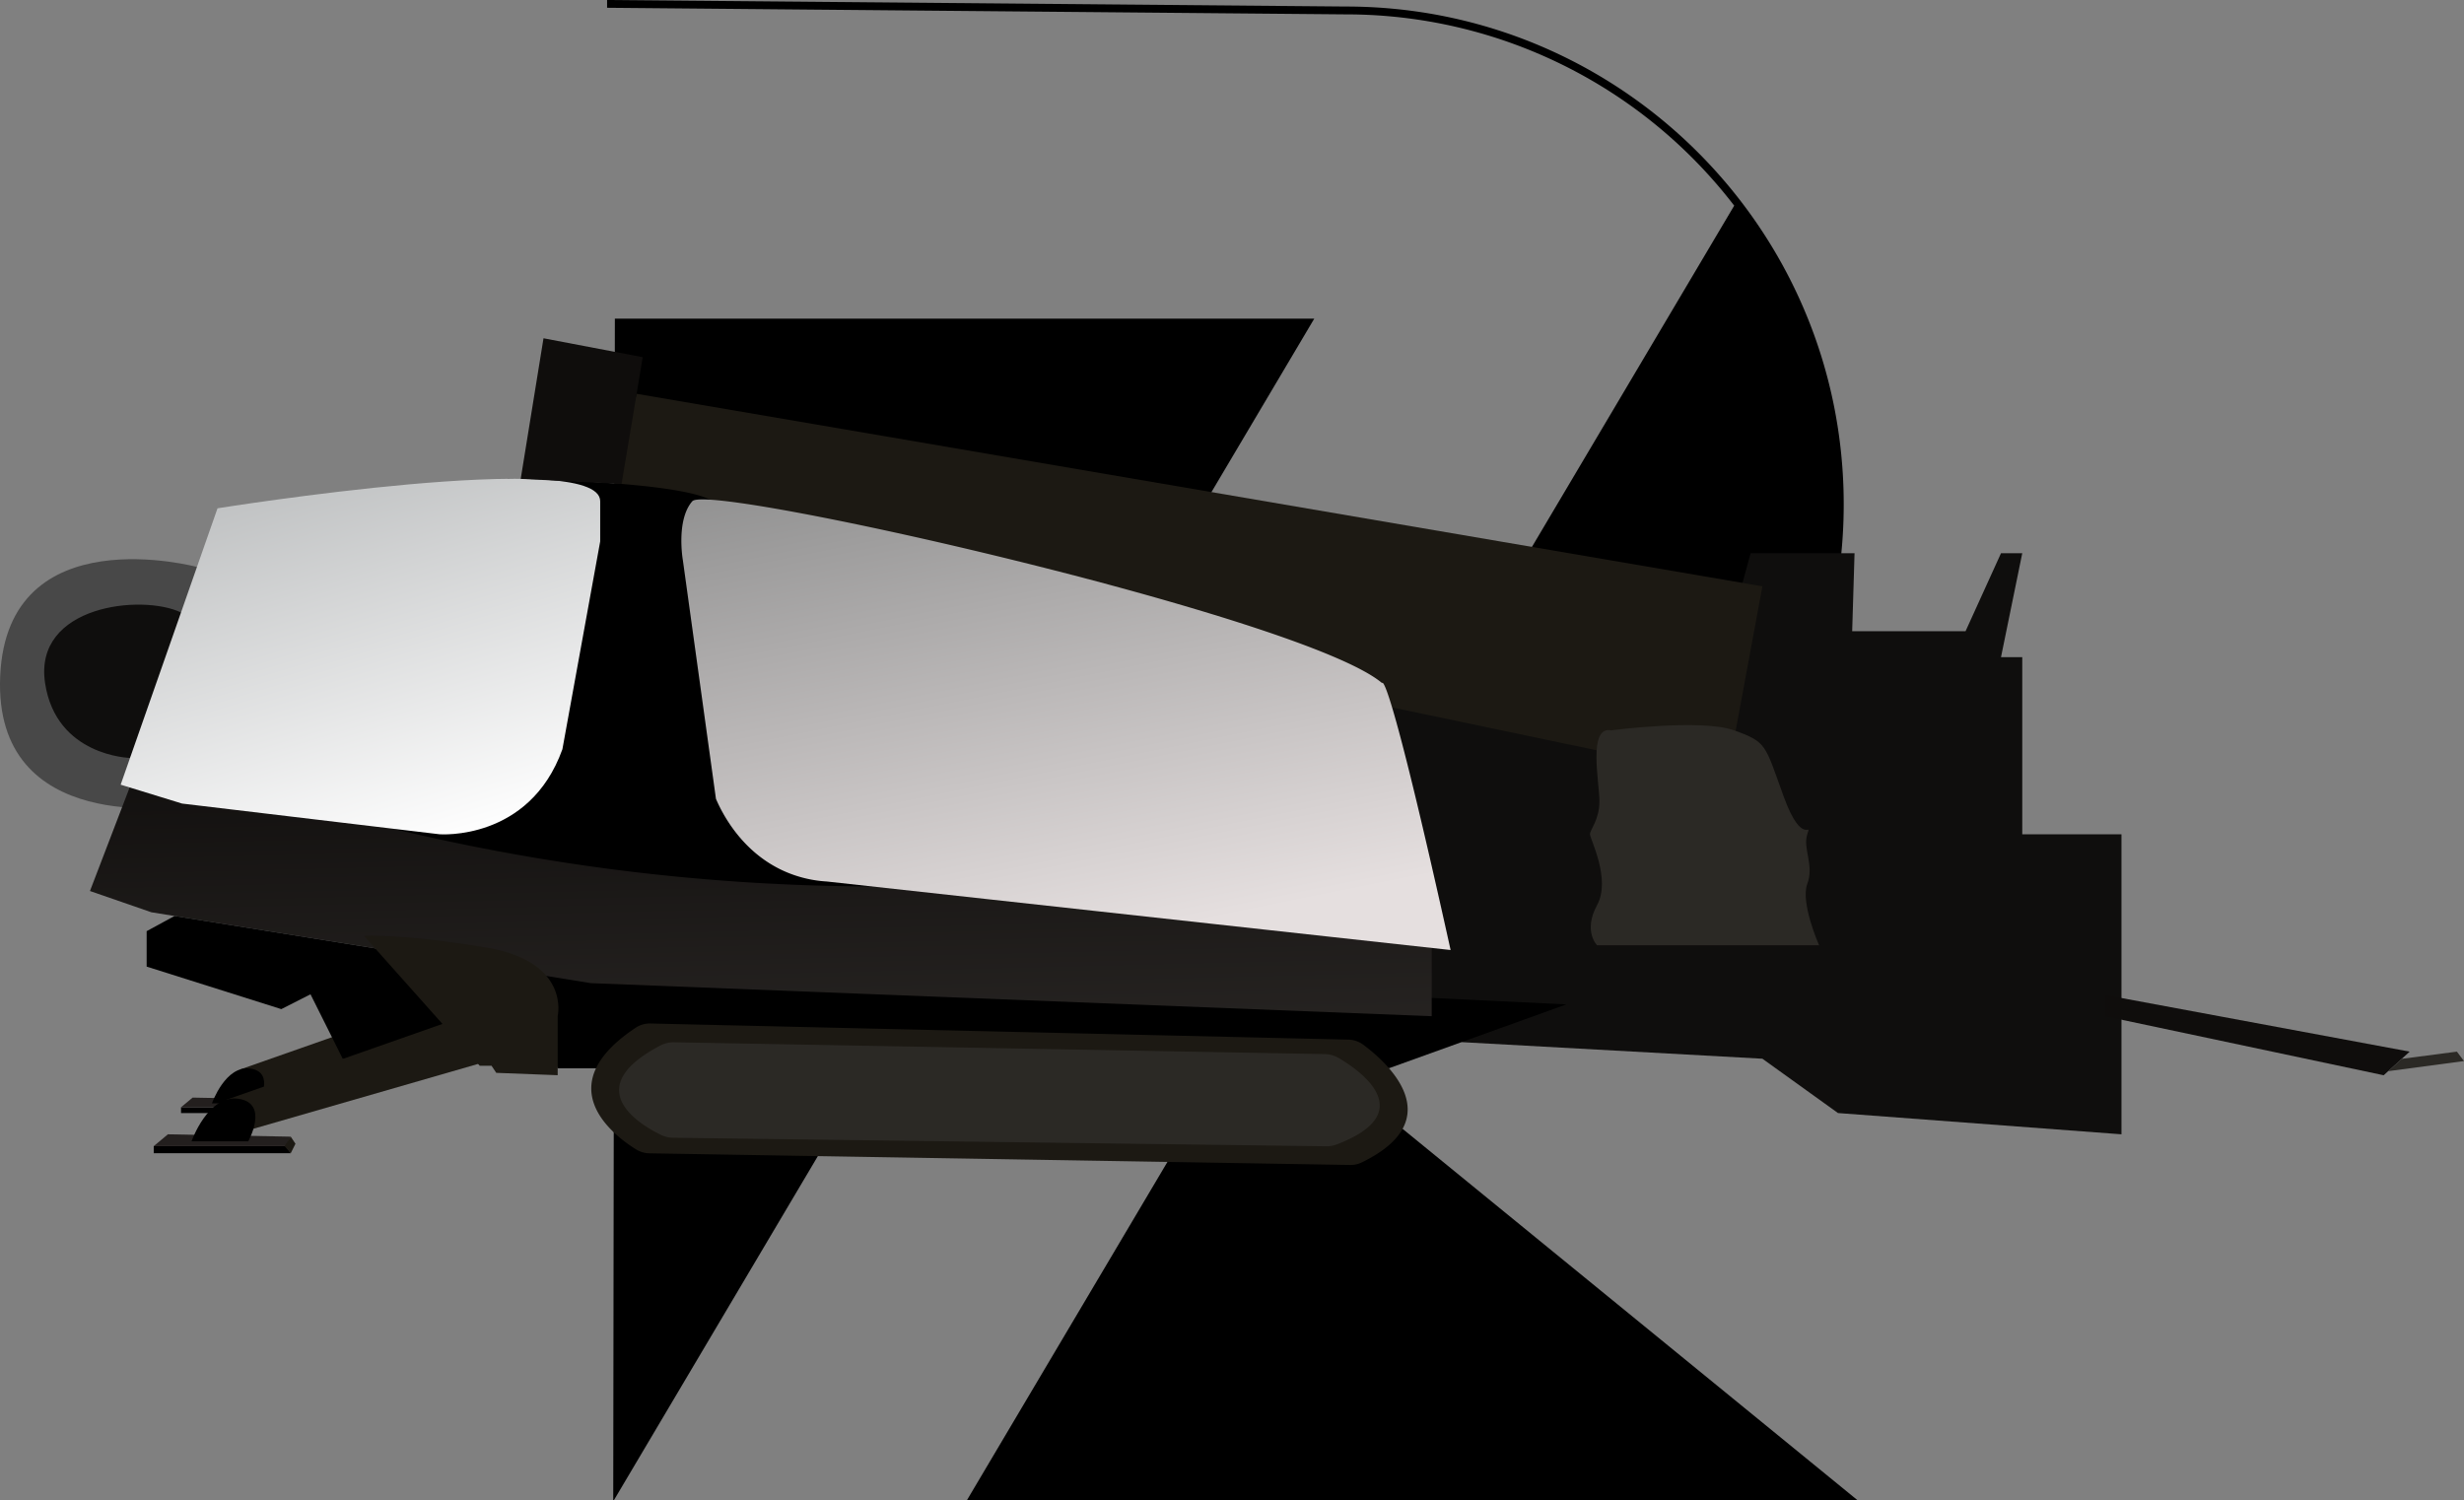 <svg xmlns="http://www.w3.org/2000/svg" xmlns:xlink="http://www.w3.org/1999/xlink" width="1043.083" height="635.206" viewBox="0 0 1043.083 635.206">
  <rect x="0" y="0" width="1043.083" height="635.206" fill="#808080" stroke="none"/>
  <defs>
    <linearGradient id="linear-gradient" x1="0.5" y1="-0.295" x2="0.723" y2="1.26" gradientUnits="objectBoundingBox">
      <stop offset="0" stop-color="#0f0d0c"/>
      <stop offset="1" stop-color="#292624"/>
    </linearGradient>
    <linearGradient id="linear-gradient-2" x1="0.361" x2="0.725" y2="1" gradientUnits="objectBoundingBox">
      <stop offset="0" stop-color="#bbbdbe"/>
      <stop offset="1" stop-color="#fff"/>
    </linearGradient>
    <linearGradient id="linear-gradient-3" x1="0.124" y1="-0.071" x2="0.5" y2="1" gradientUnits="objectBoundingBox">
      <stop offset="0" stop-color="#909090"/>
      <stop offset="1" stop-color="#e5dfdf"/>
    </linearGradient>
  </defs>
  <g id="Group_48" data-name="Group 48" transform="translate(-438 -272.789)">
    <g id="Layer_5" data-name="Layer 5" transform="translate(695.45 273.309)">
      <path id="Path_32" data-name="Path 32" d="M4.288,40.48H1.031L.34,540.78H.57l3.06-5.166L297.1,40.48Z" transform="translate(1.809 93.905)"/>
      <path id="Path_33" data-name="Path 33" d="M415.832,331.127,168.791,129.46l-1.678,2.9L47.771,333.693l-1.941,3.29H423Z" transform="translate(105.998 297.702)"/>
      <path id="Path_34" data-name="Path 34" d="M476.686,86.543,278.8,420.45l-1.941,3.29H312.3c116.393,0,210.748-94.355,210.748-210.748S428.692,2.244,312.3,2.244L-.45-.52V2.77L312.3,5.567A207.1,207.1,0,0,1,476.686,86.543Z" transform="translate(0 0)"/>
    </g>
    <g id="Group_26" data-name="Group 26" transform="translate(438 416)">
      <path id="Path_1" data-name="Path 1" d="M84.17,96.91S3.54,75,.54,143s77,55,77,55Z" transform="translate(-0.458 -0.02)" fill="#484848"/>
      <path id="Path_2" data-name="Path 2" d="M55.52,177.68S24.23,177,19.54,146c-5-33,41.09-37.8,57.55-29.9S55.52,177.68,55.52,177.68Z" transform="translate(-0.458 -0.02)" fill="#0f0e0d"/>
      <path id="Path_3" data-name="Path 3" d="M555.54,123.02l36,156,28,19,127,7,32,23,120,9v-127h-42v-75h-9l9-44h-9l-15,33h-48l1-33h-44l-9,33Z" transform="translate(-0.458 -0.02)" fill="#0f0e0d"/>
      <path id="Path_4" data-name="Path 4" d="M236.54,309.09l352-.07,75-27L217.18,260.69Z" transform="translate(-0.458 -0.02)"/>
      <path id="Path_5" data-name="Path 5" d="M77.09,328.02h47.45l-1.63-2.45H77.09Z" transform="translate(-0.458 -0.02)"/>
      <path id="Path_6" data-name="Path 6" d="M77.09,325.57,82,321.48l42.54.81-1.63,3.28Z" transform="translate(-0.458 -0.02)" fill="#231f1e"/>
      <path id="Path_7" data-name="Path 7" d="M124.54,322.29l1.64,2.46-1.64,3.27-2.15-2.45Z" transform="translate(-0.458 -0.02)" fill="#1c1913"/>
      <path id="Path_8" data-name="Path 8" d="M177.72,283.02l-75.56,26.53,8.47,10.29L190,296.93Z" transform="translate(-0.458 -0.02)" fill="#1c1913"/>
      <path id="Path_9" data-name="Path 9" d="M90.18,323.93s5.72-16.36,16.36-14.73,3.27,14.73,3.27,14.73Z" transform="translate(-0.458 -0.02)"/>
      <path id="Path_10" data-name="Path 10" d="M269.96,23.53l476.58,81.49-15,81-477-100Z" transform="translate(-0.458 -0.02)" fill="#1c1913"/>
      <path id="Path_11" data-name="Path 11" d="M55.34,190.19l-16.8,43.83,26,9,186,30,356,14v-29l-297-43Z" transform="translate(-0.458 -0.02)" fill="url(#linear-gradient)"/>
      <path id="Path_12" data-name="Path 12" d="M215.53,59.54s67.93.62,85,8.55,92,41.93,92,41.93L379,232.07a877,877,0,0,1-117.5-7,876.532,876.532,0,0,1-94-17.26Q191.56,133.64,215.53,59.54Z" transform="translate(-0.458 -0.02)"/>
      <path id="Path_13" data-name="Path 13" d="M92.54,72l-41,117,26,8,109,13s38,3,52-36l16-88V69C254.54,46,92.54,72,92.54,72Z" transform="translate(-0.458 -0.02)" fill="url(#linear-gradient-2)"/>
      <path id="Path_14" data-name="Path 14" d="M606.54,258l-264-29a51.8,51.8,0,0,1-16.62-3.75c-19.55-8-28.05-25.84-30.38-31.25l-14-101s-3-17,4-25,259,49,292,77C577.54,145,579.54,136,606.54,258Z" transform="translate(7.542 0.98)" fill="url(#linear-gradient-3)"/>
      <path id="Path_16" data-name="Path 16" d="M62.54,266.02v-15l11.79-6.42,93.24,15.04-48.03,24.38Z" transform="translate(-0.458 -0.02)"/>
      <path id="Path_17" data-name="Path 17" d="M163.08,258.24l-33.54,14.78,16,32h61Z" transform="translate(-0.458 -0.02)"/>
      <path id="Path_18" data-name="Path 18" d="M154.54,253l49,55h5l2,3,26,1V287s5.54-23-30-29S154.54,253,154.54,253Z" transform="translate(-0.458 -0.02)" fill="#1c1913"/>
      <path id="Path_19" data-name="Path 19" d="M65.54,345.02h58l-2-3h-56Z" transform="translate(-0.458 -0.02)"/>
      <path id="Path_20" data-name="Path 20" d="M65.54,342.02l6-5,52,1-2,4Z" transform="translate(-0.458 -0.02)" fill="#231f1e"/>
      <path id="Path_21" data-name="Path 21" d="M123.54,338.02l2,3-2,4-2.62-3Z" transform="translate(-0.458 -0.02)" fill="#1c1913"/>
      <path id="Path_22" data-name="Path 22" d="M188.54,290.02,96.19,322.44l10.35,12.58,97-28Z" transform="translate(-0.458 -0.02)" fill="#1c1913"/>
      <path id="Path_23" data-name="Path 23" d="M81.54,340s7-20,20-18,4,18,4,18Z" transform="translate(-0.458 -0.02)"/>
      <path id="Path_24" data-name="Path 24" d="M220.89,59.54,230.54.02l42,8L263.6,61.68Z" transform="translate(-0.458 -0.02)" fill="#0f0d0c"/>
      <path id="Path_25" data-name="Path 25" d="M891.54,278.02l129,24-11,10-118-25Z" transform="translate(-0.458 -0.02)" fill="#0f0d0c"/>
      <path id="Path_26" data-name="Path 26" d="M577,348.89c37.93-18.49,10.12-42.72.52-49.83a10.9,10.9,0,0,0-6.2-2.12L275.84,290.1a10.75,10.75,0,0,0-6.17,1.74c-37.48,24.77-9.27,45.8.12,51.6a11,11,0,0,0,5.55,1.63L572,350A10.75,10.75,0,0,0,577,348.89Z" transform="translate(-0.458 -0.02)" fill="#1c1913"/>
      <path id="Path_27" data-name="Path 27" d="M566.49,341.25c35.35-13.6,9.43-31.41.49-36.64a12.1,12.1,0,0,0-5.78-1.55l-275.29-5a12.09,12.09,0,0,0-5.75,1.29c-34.92,18.21-8.64,33.67.11,37.93a12.15,12.15,0,0,0,5.17,1.2l276.46,3.61a12.36,12.36,0,0,0,4.59-.84Z" transform="translate(-0.458 -0.02)" fill="#2b2925"/>
      <path id="Path_28" data-name="Path 28" d="M1011.45,310.29l32.09-4.27-3-4-23.35,3.05Z" transform="translate(-0.458 -0.02)" fill="#2b2925"/>
      <path id="Path_29" data-name="Path 29" d="M682.54,166s38-5,52,0,13,6,21,28,12,10,10,16,3,13,0,21,5,26,5,26h-94s-6-6,0-17-3-28-3-30,4-6,4-14S672.54,164,682.54,166Z" transform="translate(-0.458 -0.02)" fill="#2b2925"/>
    </g>
  </g>
</svg>
